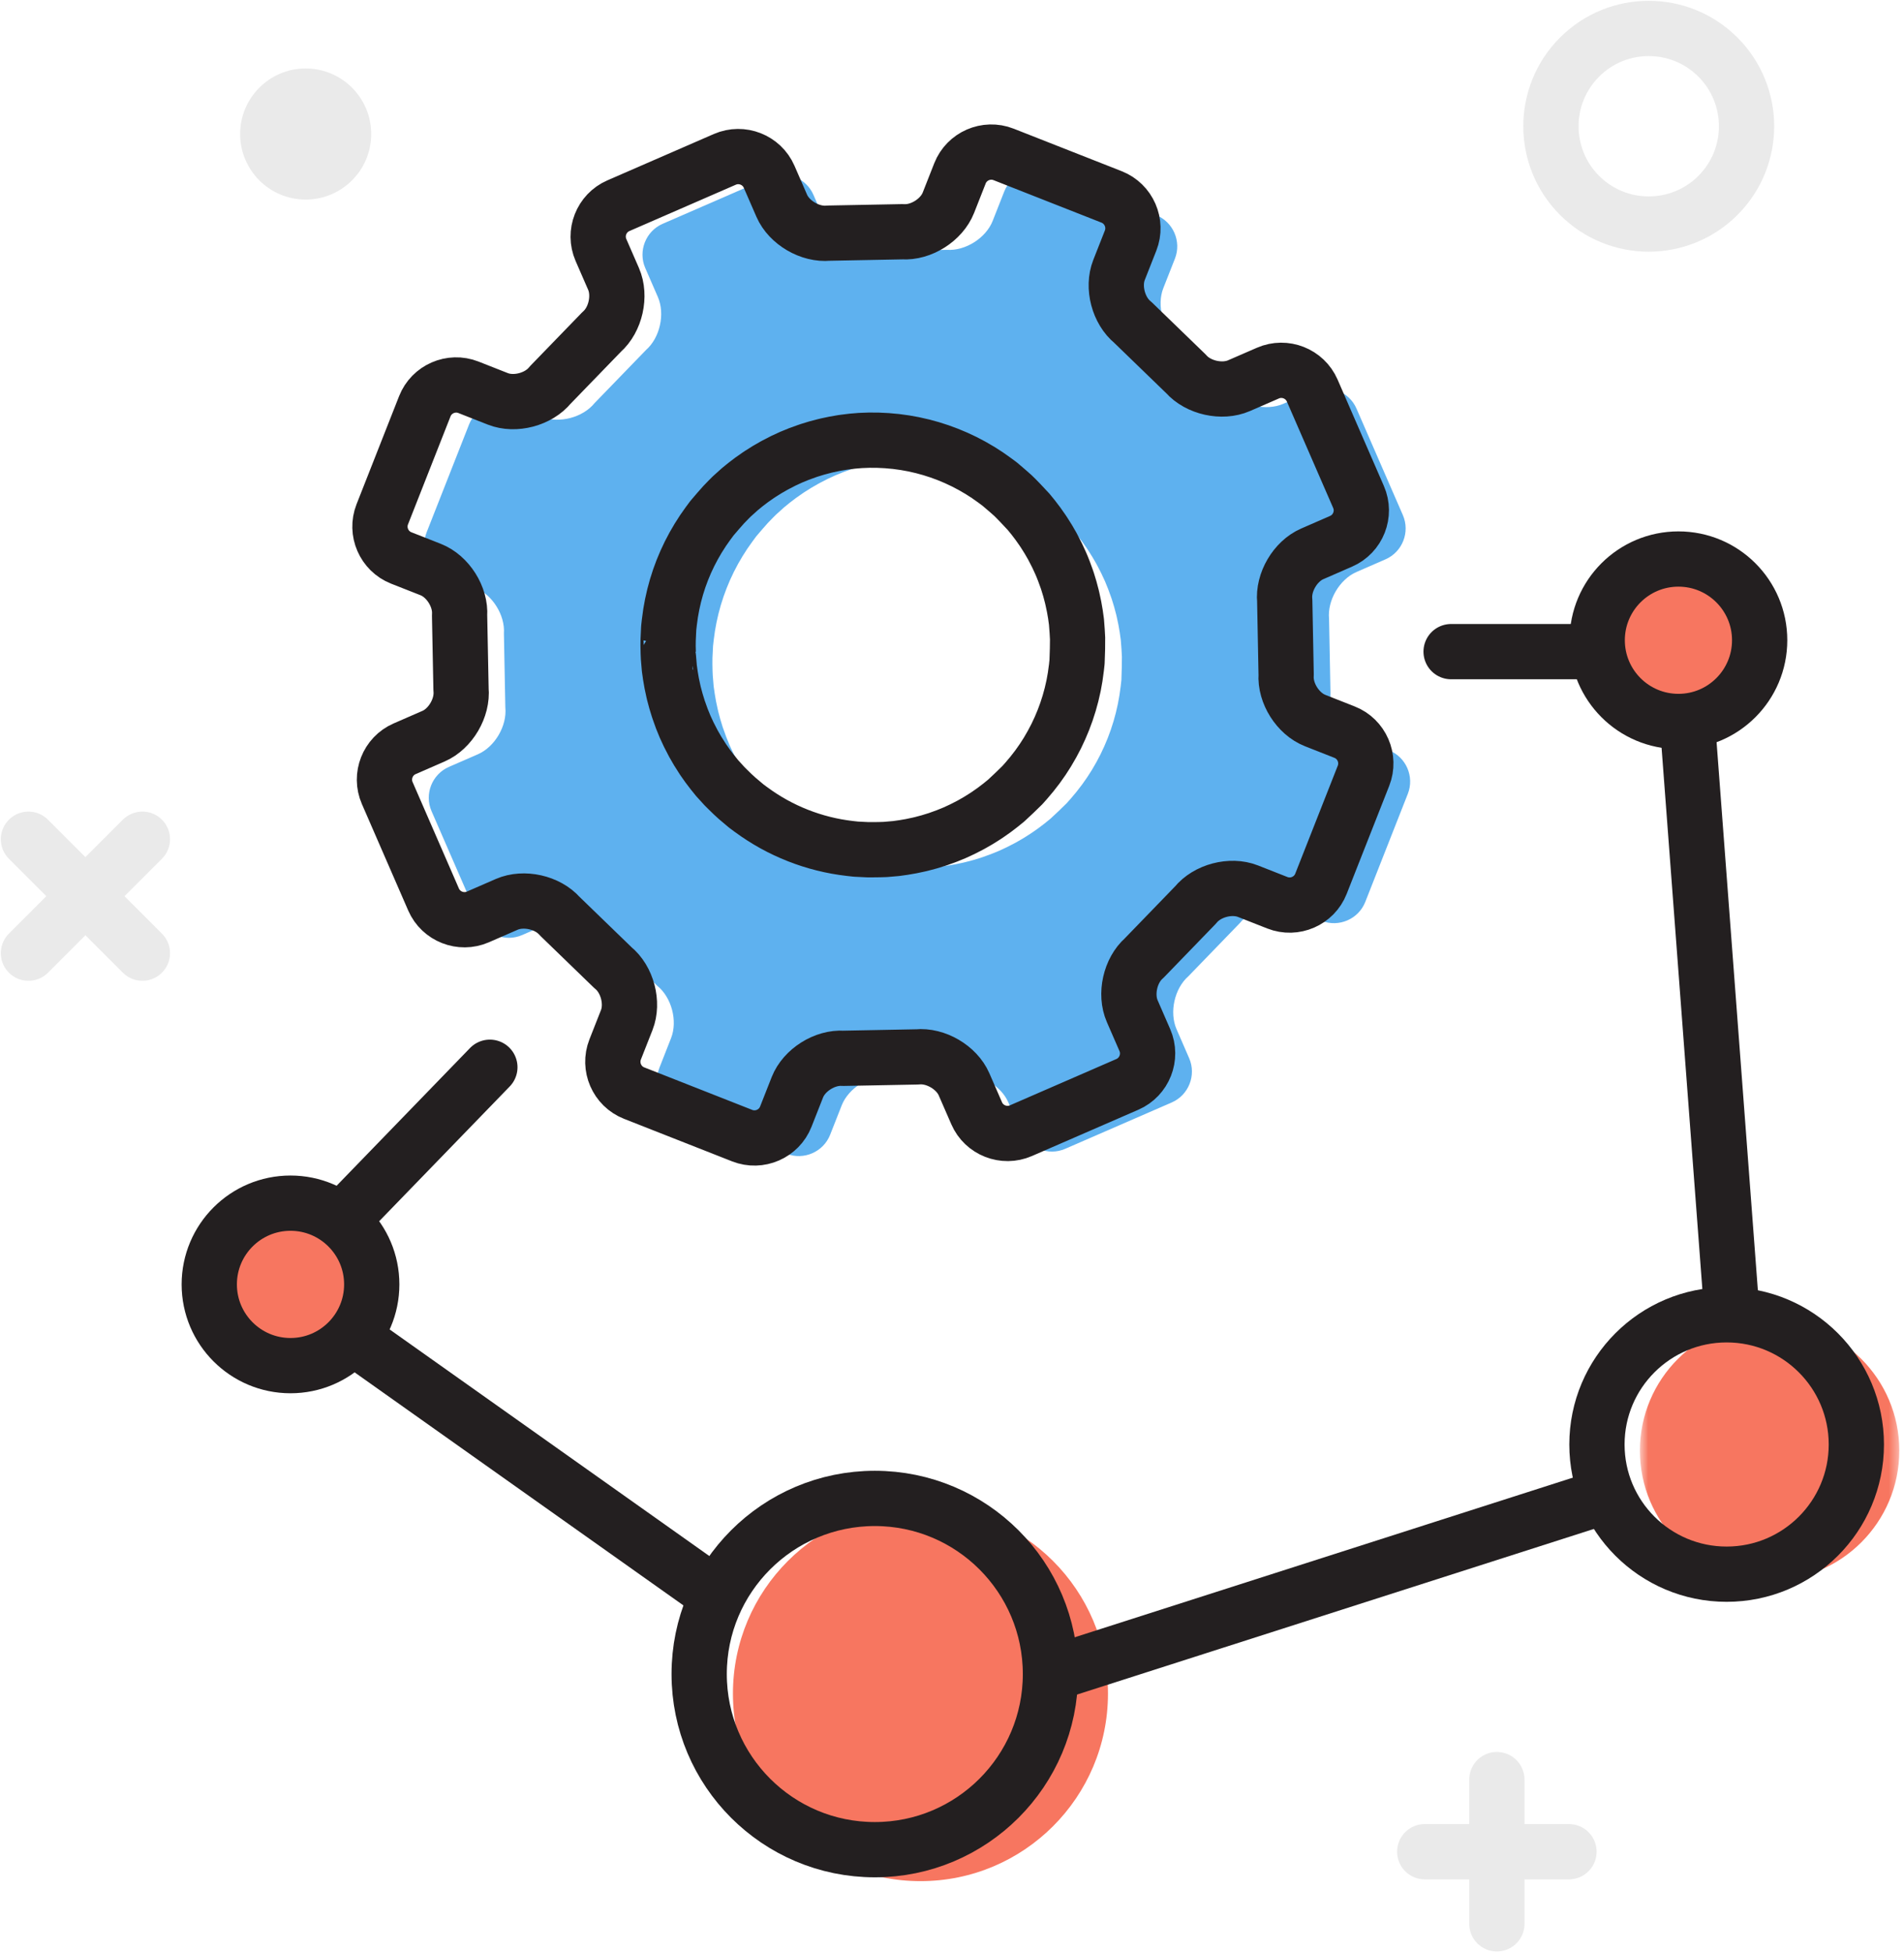 <?xml version="1.0" encoding="UTF-8"?>
<svg width="198px" height="203px" viewBox="0 0 198 203" version="1.1" xmlns="http://www.w3.org/2000/svg" xmlns:xlink="http://www.w3.org/1999/xlink">
    <!-- Generator: Sketch 57.1 (83088) - https://sketch.com -->
    <title>Group 33</title>
    <desc>Created with Sketch.</desc>
    <defs>
        <polygon id="path-1" points="0.629 0.225 27.603 0.225 27.603 27.198 0.629 27.198"></polygon>
    </defs>
    <g id="Page-1" stroke="none" stroke-width="1" fill="none" fill-rule="evenodd">
        <g id="Artboard-Copy-17" transform="translate(-636, -1030)">
            <g id="Group-33" transform="translate(513, 909)">
                <rect id="Rectangle-Copy-6" x="0" y="0" width="445" height="445"></rect>
                <g id="Group-42" transform="translate(125, 123)">
                    <g id="Group-3" transform="translate(167.907, 135.142)">
                        <mask id="mask-2" fill="white">
                            <use xlink:href="#path-1"></use>
                        </mask>
                        <g id="Clip-2"></g>
                        <path d="M27.604,13.71 C27.604,21.16 21.566,27.198 14.116,27.198 C6.667,27.198 0.629,21.16 0.629,13.71 C0.629,6.261 6.667,0.225 14.116,0.225 C21.566,0.225 27.604,6.261 27.604,13.71" id="Fill-1" fill="#F77660" mask="url(#mask-2)"></path>
                    </g>
                    <path d="M113.22,174.119 C113.22,184.89 104.489,193.621 93.72,193.621 C82.949,193.621 74.22,184.89 74.22,174.119 C74.22,163.35 82.949,154.619 93.72,154.619 C104.489,154.619 113.22,163.35 113.22,174.119" id="Fill-4" fill="#F77660"></path>
                    <polyline id="Stroke-6" stroke="#231F20" stroke-width="5.747" stroke-linecap="round" stroke-linejoin="round" points="72.034 163.525 27.016 131.618 48.942 108.984"></polyline>
                    <path d="M164.147,153.85 L107.238,172.087" id="Stroke-8" stroke="#231F20" stroke-width="5.747" stroke-linecap="round" stroke-linejoin="round"></path>
                    <polyline id="Stroke-10" stroke="#231F20" stroke-width="5.747" stroke-linecap="round" stroke-linejoin="round" points="148.903 65.764 172.919 65.764 178.026 133.56"></polyline>
                    <path d="M191.044,148.214 C191.044,155.664 185.006,161.701 177.556,161.701 C170.107,161.701 164.069,155.664 164.069,148.214 C164.069,140.764 170.107,134.726 177.556,134.726 C185.006,134.726 191.044,140.764 191.044,148.214 Z" id="Stroke-12" stroke="#231F20" stroke-width="5.747" stroke-linecap="round" stroke-linejoin="round"></path>
                    <path d="M180.989,64.578 C180.989,69.245 177.208,73.026 172.543,73.026 C167.877,73.026 164.096,69.245 164.096,64.578 C164.096,59.912 167.877,56.133 172.543,56.133 C177.208,56.133 180.989,59.912 180.989,64.578" id="Fill-14" fill="#F77660"></path>
                    <path d="M180.989,64.578 C180.989,69.245 177.208,73.026 172.543,73.026 C167.877,73.026 164.096,69.245 164.096,64.578 C164.096,59.912 167.877,56.133 172.543,56.133 C177.208,56.133 180.989,59.912 180.989,64.578 Z" id="Stroke-16" stroke="#231F20" stroke-width="5.747" stroke-linecap="round" stroke-linejoin="round"></path>
                    <path d="M36.658,131.565 C36.658,136.231 32.874,140.013 28.21,140.013 C23.544,140.013 19.762,136.231 19.762,131.565 C19.762,126.899 23.544,123.117 28.21,123.117 C32.874,123.117 36.658,126.899 36.658,131.565" id="Fill-18" fill="#F77660"></path>
                    <path d="M36.658,131.565 C36.658,136.231 32.874,140.013 28.21,140.013 C23.544,140.013 19.762,136.231 19.762,131.565 C19.762,126.899 23.544,123.117 28.21,123.117 C32.874,123.117 36.658,126.899 36.658,131.565 Z" id="Stroke-20" stroke="#231F20" stroke-width="5.747" stroke-linecap="round" stroke-linejoin="round"></path>
                    <path d="M111.555,78.054 C111.548,78.066 111.54,78.077 111.534,78.089 C111.218,78.604 110.877,79.11 110.519,79.598 C110.508,79.614 110.496,79.629 110.483,79.644 C110.121,80.137 109.734,80.616 109.328,81.077 L108.925,81.529 C108.454,82.004 107.69,82.728 107.232,83.144 L106.793,83.5 C106.736,83.545 106.686,83.592 106.631,83.633 C106.205,83.97 105.767,84.29 105.313,84.594 L105.077,84.751 C104.621,85.05 104.152,85.337 103.665,85.604 C103.596,85.64 103.529,85.677 103.458,85.713 C102.947,85.987 102.422,86.245 101.882,86.483 C101.338,86.719 100.79,86.925 100.238,87.113 C100.167,87.138 100.097,87.165 100.024,87.19 C99.495,87.362 98.964,87.514 98.428,87.644 C98.342,87.665 98.258,87.684 98.171,87.705 C97.631,87.83 97.091,87.935 96.553,88.015 C96.491,88.027 96.43,88.033 96.369,88.04 L95.804,88.123 C95.181,88.174 94.672,88.218 94.672,88.218 C94.672,88.218 94.398,88.228 94.064,88.238 C93.729,88.251 92.852,88.245 92.852,88.245 C92.852,88.245 92.293,88.218 91.609,88.184 L90.994,88.115 C90.988,88.113 90.982,88.115 90.975,88.113 C87.268,87.688 83.726,86.293 80.722,84.079 C80.717,84.075 80.713,84.073 80.709,84.069 L80.211,83.7 C79.688,83.259 79.261,82.895 79.261,82.895 C79.261,82.895 79.056,82.713 78.811,82.485 C78.567,82.261 77.945,81.637 77.947,81.635 C77.947,81.635 77.6,81.255 77.181,80.792 L76.819,80.344 C76.786,80.3 76.746,80.255 76.711,80.21 C76.368,79.78 76.045,79.332 75.732,78.872 C75.686,78.802 75.639,78.731 75.593,78.658 C75.288,78.194 74.999,77.719 74.729,77.227 C74.696,77.168 74.664,77.104 74.633,77.043 C74.353,76.526 74.091,75.999 73.853,75.453 C73.616,74.903 73.409,74.352 73.221,73.798 C73.198,73.731 73.173,73.668 73.15,73.601 C72.976,73.066 72.825,72.53 72.692,71.994 C72.673,71.911 72.652,71.827 72.635,71.745 C72.507,71.203 72.403,70.662 72.321,70.116 L72.298,69.944 L72.215,69.377 C72.164,68.753 72.12,68.241 72.12,68.241 C72.116,68.247 72.081,67.364 72.085,67.03 C72.087,66.697 72.087,66.425 72.089,66.425 C72.089,66.425 72.116,65.868 72.15,65.182 L72.219,64.569 C72.219,64.559 72.221,64.552 72.221,64.546 C72.292,63.931 72.39,63.322 72.512,62.717 C72.514,62.715 72.514,62.713 72.514,62.713 C73.01,60.284 73.924,57.956 75.217,55.842 C75.219,55.836 75.223,55.834 75.225,55.828 C75.545,55.305 75.888,54.796 76.252,54.303 C76.259,54.292 76.267,54.282 76.275,54.275 L76.64,53.777 C77.079,53.258 77.623,52.631 77.847,52.386 C78.073,52.139 78.7,51.518 78.7,51.518 C78.7,51.518 79.077,51.179 79.535,50.762 L79.975,50.405 C80.029,50.363 80.079,50.319 80.132,50.275 C80.556,49.938 80.998,49.618 81.448,49.315 C81.529,49.262 81.609,49.208 81.688,49.154 C82.144,48.859 82.611,48.572 83.096,48.308 C83.167,48.267 83.241,48.231 83.314,48.191 C83.822,47.919 84.343,47.66 84.883,47.425 C85.419,47.191 85.965,46.986 86.509,46.8 C86.59,46.773 86.672,46.743 86.751,46.716 C87.27,46.543 87.795,46.396 88.32,46.268 C88.417,46.245 88.517,46.222 88.613,46.197 C89.141,46.076 89.668,45.973 90.199,45.892 C90.275,45.883 90.352,45.873 90.429,45.862 C90.982,45.783 91.538,45.724 92.091,45.689 C92.702,45.655 93.312,45.647 93.919,45.662 C94.53,45.68 95.139,45.722 95.742,45.789 C95.767,45.793 95.79,45.794 95.813,45.796 C96.415,45.865 97.011,45.961 97.601,46.082 C97.618,46.086 97.631,46.088 97.65,46.091 C100.064,46.588 102.378,47.499 104.479,48.781 C104.493,48.788 104.504,48.798 104.518,48.802 C105.033,49.12 105.537,49.459 106.027,49.821 C106.042,49.831 106.056,49.84 106.071,49.852 L106.565,50.217 C107.081,50.654 107.705,51.196 107.952,51.42 C108.197,51.645 109.157,52.645 109.571,53.102 L109.923,53.539 C109.971,53.595 110.017,53.65 110.063,53.708 C110.398,54.129 110.716,54.566 111.021,55.018 C111.075,55.1 111.128,55.181 111.184,55.263 C111.479,55.715 111.762,56.183 112.029,56.663 C112.069,56.736 112.105,56.813 112.147,56.886 C112.417,57.395 112.678,57.914 112.912,58.454 C113.145,58.993 113.35,59.537 113.538,60.083 C113.565,60.161 113.594,60.24 113.62,60.32 C113.793,60.843 113.94,61.368 114.071,61.895 L114.138,62.182 C114.26,62.711 114.364,63.241 114.444,63.774 C114.456,63.845 114.465,63.918 114.473,63.988 L114.551,64.546 C114.605,65.163 114.657,65.939 114.668,66.274 C114.68,66.605 114.645,68.038 114.615,68.714 L114.546,69.323 C114.546,69.343 114.544,69.36 114.54,69.377 C114.469,69.982 114.375,70.584 114.253,71.176 C114.251,71.191 114.249,71.203 114.245,71.218 C113.751,73.631 112.839,75.947 111.555,78.054 M142.429,76.016 L139.369,74.811 C137.578,74.107 136.224,71.961 136.358,70.042 L136.211,62.356 C136.019,60.443 137.301,58.248 139.065,57.481 L142.076,56.167 C143.84,55.401 144.653,53.33 143.886,51.566 L139.065,40.492 C138.299,38.728 136.228,37.912 134.464,38.68 L131.452,39.992 C129.688,40.758 127.208,40.203 125.939,38.757 L120.415,33.406 C118.921,32.2 118.273,29.744 118.978,27.957 L120.183,24.896 C120.886,23.107 119.999,21.066 118.21,20.362 L106.97,15.938 C105.18,15.234 103.14,16.122 102.435,17.911 L101.231,20.969 C100.528,22.76 98.38,24.114 96.463,23.98 L88.777,24.129 C86.864,24.323 84.67,23.039 83.902,21.275 L82.592,18.264 C81.824,16.498 79.751,15.684 77.989,16.452 L66.913,21.273 C65.149,22.041 64.335,24.112 65.103,25.876 L66.413,28.886 C67.181,30.65 66.624,33.131 65.178,34.397 L59.829,39.921 C58.619,41.415 56.167,42.065 54.376,41.36 L51.319,40.157 C49.529,39.452 47.489,40.341 46.784,42.128 L42.361,53.369 C41.656,55.158 42.545,57.198 44.332,57.901 L47.392,59.106 C49.181,59.811 50.537,61.956 50.403,63.874 L50.55,71.563 C50.744,73.476 49.46,75.67 47.696,76.438 L44.689,77.748 C42.925,78.516 42.11,80.585 42.875,82.349 L47.696,93.425 C48.464,95.189 50.535,96.003 52.299,95.237 L55.311,93.925 C57.075,93.159 59.555,93.714 60.824,95.16 L66.344,100.509 C67.842,101.717 68.49,104.171 67.783,105.96 L66.58,109.022 C65.875,110.811 66.762,112.851 68.551,113.554 L79.792,117.979 C81.581,118.684 83.623,117.795 84.326,116.008 L85.531,112.947 C86.234,111.157 88.381,109.803 90.298,109.939 L97.987,109.788 C99.901,109.596 102.094,110.88 102.863,112.644 L104.173,115.653 C104.941,117.417 107.012,118.232 108.776,117.465 L119.85,112.646 C121.614,111.878 122.428,109.807 121.662,108.043 L120.352,105.029 C119.582,103.267 120.137,100.785 121.585,99.518 L126.93,93.994 C128.14,92.5 130.594,91.852 132.383,92.555 L135.444,93.76 C137.234,94.465 139.276,93.578 139.979,91.787 L144.402,80.55 C145.107,78.759 144.218,76.719 142.429,76.016" id="Fill-22" fill="#5EB1EF"></path>
                    <path d="M40.079,75.866 C38.315,76.632 37.501,78.703 38.269,80.467 L43.089,91.545 C43.857,93.307 45.925,94.121 47.692,93.355 L50.701,92.043 C52.465,91.277 54.946,91.832 56.214,93.278 L61.738,98.627 C63.233,99.835 63.88,102.289 63.175,104.078 L61.97,107.138 C61.267,108.929 62.154,110.969 63.943,111.672 L75.184,116.097 C76.973,116.8 79.013,115.913 79.716,114.124 L80.921,111.064 C81.626,109.275 83.773,107.921 85.691,108.055 L93.378,107.908 C95.292,107.714 97.487,108.998 98.253,110.76 L99.565,113.771 C100.331,115.535 102.402,116.35 104.166,115.581 L115.24,110.764 C117.004,109.996 117.82,107.925 117.054,106.161 L115.742,103.147 C114.974,101.383 115.529,98.903 116.978,97.636 L122.324,92.112 C123.531,90.618 125.987,89.97 127.774,90.673 L130.835,91.878 C132.626,92.583 134.666,91.696 135.369,89.905 L139.794,78.667 C140.497,76.877 139.61,74.835 137.819,74.134 L134.76,72.929 C132.969,72.224 131.614,70.079 131.749,68.162 L131.601,60.472 C131.409,58.561 132.693,56.366 134.457,55.599 L137.467,54.285 C139.231,53.519 140.047,51.448 139.277,49.684 L134.459,38.61 C133.689,36.846 131.618,36.03 129.856,36.798 L126.843,38.108 C125.079,38.876 122.6,38.321 121.332,36.877 L115.805,31.526 C114.311,30.318 113.664,27.862 114.369,26.075 L115.574,23.014 C116.277,21.226 115.39,19.184 113.6,18.479 L102.362,14.056 C100.571,13.351 98.533,14.24 97.828,16.029 L96.625,19.087 C95.918,20.876 93.772,22.232 91.853,22.098 L84.17,22.245 C82.256,22.439 80.061,21.156 79.295,19.395 L77.982,16.38 C77.214,14.616 75.144,13.804 73.381,14.57 L62.305,19.393 C60.541,20.159 59.727,22.228 60.493,23.994 L61.804,27.004 C62.572,28.768 62.014,31.249 60.57,32.515 L55.22,38.039 C54.009,39.533 51.557,40.183 49.77,39.478 L46.709,38.273 C44.92,37.57 42.88,38.459 42.177,40.246 L37.752,51.487 C37.049,53.276 37.936,55.316 39.723,56.021 L42.784,57.226 C44.573,57.927 45.929,60.074 45.793,61.992 L45.943,69.681 C46.134,71.594 44.851,73.788 43.087,74.554 L40.079,75.866 Z" id="Stroke-24" stroke="#231F20" stroke-width="5.747" stroke-linecap="round" stroke-linejoin="round"></path>
                    <path d="M67.475,65.149 C67.479,64.815 67.481,64.543 67.481,64.543 C67.481,64.543 67.509,63.986 67.54,63.3 L67.609,62.685 C67.611,62.678 67.611,62.67 67.613,62.662 C67.682,62.049 67.782,61.438 67.904,60.835 C67.906,60.833 67.906,60.831 67.906,60.829 C68.4,58.402 69.316,56.075 70.609,53.96 C70.613,53.954 70.615,53.95 70.617,53.947 C70.936,53.424 71.277,52.914 71.643,52.418 C71.651,52.41 71.661,52.401 71.666,52.391 L72.032,51.895 C72.471,51.376 73.015,50.748 73.241,50.502 C73.465,50.257 74.089,49.635 74.089,49.635 C74.089,49.635 74.467,49.297 74.927,48.88 L75.365,48.522 C75.419,48.481 75.471,48.435 75.524,48.393 C75.948,48.056 76.388,47.736 76.84,47.432 C76.921,47.38 77.001,47.326 77.08,47.273 C77.536,46.976 78.001,46.69 78.486,46.426 C78.558,46.386 78.631,46.349 78.706,46.309 C79.214,46.035 79.735,45.777 80.275,45.543 L80.277,45.543 C80.813,45.307 81.355,45.104 81.901,44.917 C81.98,44.892 82.062,44.859 82.141,44.834 C82.662,44.662 83.185,44.514 83.711,44.386 C83.809,44.359 83.907,44.338 84.006,44.315 C84.533,44.194 85.062,44.091 85.589,44.01 C85.665,44.001 85.742,43.991 85.818,43.978 C86.372,43.901 86.928,43.84 87.481,43.807 C88.094,43.771 88.703,43.763 89.309,43.779 C89.922,43.796 90.529,43.84 91.134,43.907 C91.157,43.911 91.182,43.913 91.205,43.915 C91.807,43.984 92.402,44.079 92.99,44.198 C93.01,44.202 93.025,44.206 93.042,44.21 C95.454,44.704 97.768,45.618 99.871,46.899 C99.884,46.907 99.898,46.913 99.909,46.92 C100.423,47.236 100.928,47.575 101.419,47.939 C101.434,47.949 101.448,47.957 101.461,47.97 L101.955,48.336 C102.474,48.773 103.097,49.313 103.344,49.539 C103.589,49.763 104.549,50.763 104.961,51.221 L105.317,51.657 C105.361,51.713 105.409,51.769 105.455,51.826 C105.788,52.247 106.106,52.684 106.411,53.136 C106.464,53.217 106.52,53.297 106.574,53.38 C106.871,53.834 107.154,54.299 107.42,54.782 C107.461,54.855 107.499,54.931 107.537,55.004 C107.811,55.513 108.068,56.033 108.301,56.571 C108.539,57.111 108.74,57.655 108.93,58.199 C108.955,58.28 108.985,58.358 109.012,58.439 C109.183,58.961 109.332,59.486 109.46,60.011 C109.483,60.107 109.506,60.203 109.527,60.299 C109.652,60.829 109.753,61.358 109.836,61.892 C109.845,61.963 109.855,62.034 109.865,62.107 L109.943,62.664 C109.995,63.277 110.048,64.057 110.058,64.39 C110.071,64.723 110.039,66.154 110.004,66.833 L109.937,67.442 C109.935,67.461 109.934,67.478 109.93,67.495 C109.861,68.101 109.765,68.7 109.646,69.294 C109.642,69.309 109.64,69.321 109.637,69.334 C109.14,71.75 108.229,74.066 106.945,76.171 C106.939,76.184 106.934,76.194 106.926,76.205 C106.61,76.723 106.271,77.226 105.909,77.717 C105.899,77.732 105.888,77.747 105.876,77.763 C105.51,78.255 105.124,78.734 104.717,79.196 L104.315,79.648 C103.844,80.119 103.082,80.847 102.624,81.262 L102.183,81.619 C102.13,81.663 102.076,81.709 102.02,81.751 C101.597,82.088 101.156,82.408 100.704,82.713 C100.626,82.764 100.547,82.818 100.471,82.868 C100.011,83.168 99.542,83.456 99.057,83.72 C98.988,83.758 98.919,83.793 98.85,83.831 C98.339,84.105 97.814,84.364 97.274,84.599 C96.728,84.837 96.18,85.044 95.628,85.232 C95.557,85.255 95.486,85.283 95.415,85.304 C94.887,85.479 94.354,85.63 93.82,85.762 L93.561,85.823 C93.023,85.946 92.485,86.053 91.943,86.134 C91.881,86.143 91.82,86.151 91.761,86.159 L91.195,86.239 C90.573,86.293 90.063,86.337 90.063,86.337 C90.063,86.337 89.789,86.344 89.456,86.356 C89.121,86.367 88.244,86.364 88.244,86.364 C88.244,86.364 87.684,86.337 87,86.302 L86.384,86.233 C86.378,86.231 86.372,86.231 86.364,86.231 C82.66,85.804 79.116,84.412 76.114,82.195 C76.11,82.192 76.105,82.19 76.101,82.188 L75.601,81.816 C75.08,81.376 74.651,81.013 74.651,81.013 C74.651,81.013 74.45,80.83 74.204,80.604 C73.959,80.377 73.339,79.753 73.339,79.753 C73.339,79.753 72.992,79.374 72.57,78.908 L72.212,78.462 C72.176,78.418 72.138,78.372 72.101,78.328 C71.758,77.897 71.434,77.451 71.122,76.991 C71.078,76.92 71.028,76.847 70.984,76.776 C70.68,76.313 70.389,75.838 70.12,75.345 C70.086,75.284 70.055,75.223 70.023,75.161 C69.745,74.644 69.483,74.116 69.247,73.57 C69.007,73.022 68.799,72.47 68.613,71.915 C68.59,71.849 68.563,71.784 68.544,71.719 C68.368,71.183 68.216,70.648 68.082,70.112 C68.065,70.03 68.044,69.945 68.025,69.863 C67.898,69.321 67.793,68.779 67.711,68.233 C67.703,68.177 67.695,68.12 67.688,68.062 L67.607,67.495 C67.554,66.869 67.511,66.359 67.511,66.359 C67.508,66.365 67.473,65.482 67.475,65.149 Z" id="Stroke-26" stroke="#231F20" stroke-width="5.747" stroke-linecap="round" stroke-linejoin="round"></path>
                    <path d="M107.238,172.086 C107.238,182.173 99.058,190.35 88.973,190.35 C78.884,190.35 70.708,182.173 70.708,172.086 C70.708,161.998 78.884,153.821 88.973,153.821 C99.058,153.821 107.238,161.998 107.238,172.086 Z" id="Stroke-28" stroke="#231F20" stroke-width="5.747" stroke-linecap="round" stroke-linejoin="round"></path>
                    <path d="M162.262,18.322 C166.235,22.293 172.677,22.293 176.648,18.322 C180.619,14.351 180.619,7.909 176.648,3.936 C172.677,-0.035 166.235,-0.035 162.262,3.936 C158.291,7.909 158.291,14.351 162.262,18.322 Z" id="Stroke-30" stroke="#EAEAEA" stroke-width="5.747"></path>
                    <path d="M146.161,190.56 L161.16,190.56" id="Stroke-32" stroke="#EAEAEA" stroke-width="5.747" stroke-linecap="round"></path>
                    <path d="M153.661,183.061 L153.661,198.06" id="Stroke-34" stroke="#EAEAEA" stroke-width="5.747" stroke-linecap="round"></path>
                    <path d="M0.958,97.119 L12.807,85.271" id="Stroke-36" stroke="#EAEAEA" stroke-width="5.747" stroke-linecap="round"></path>
                    <path d="M0.958,85.272 L12.807,97.119" id="Stroke-38" stroke="#EAEAEA" stroke-width="5.747" stroke-linecap="round"></path>
                    <path d="M36.603,11.938 C36.603,15.702 33.55,18.753 29.786,18.753 C26.024,18.753 22.972,15.702 22.972,11.938 C22.972,8.174 26.024,5.12 29.786,5.12 C33.55,5.12 36.603,8.174 36.603,11.938" id="Fill-40" fill="#EAEAEA"></path>
                </g>
            </g>
        </g>
    </g>
</svg>